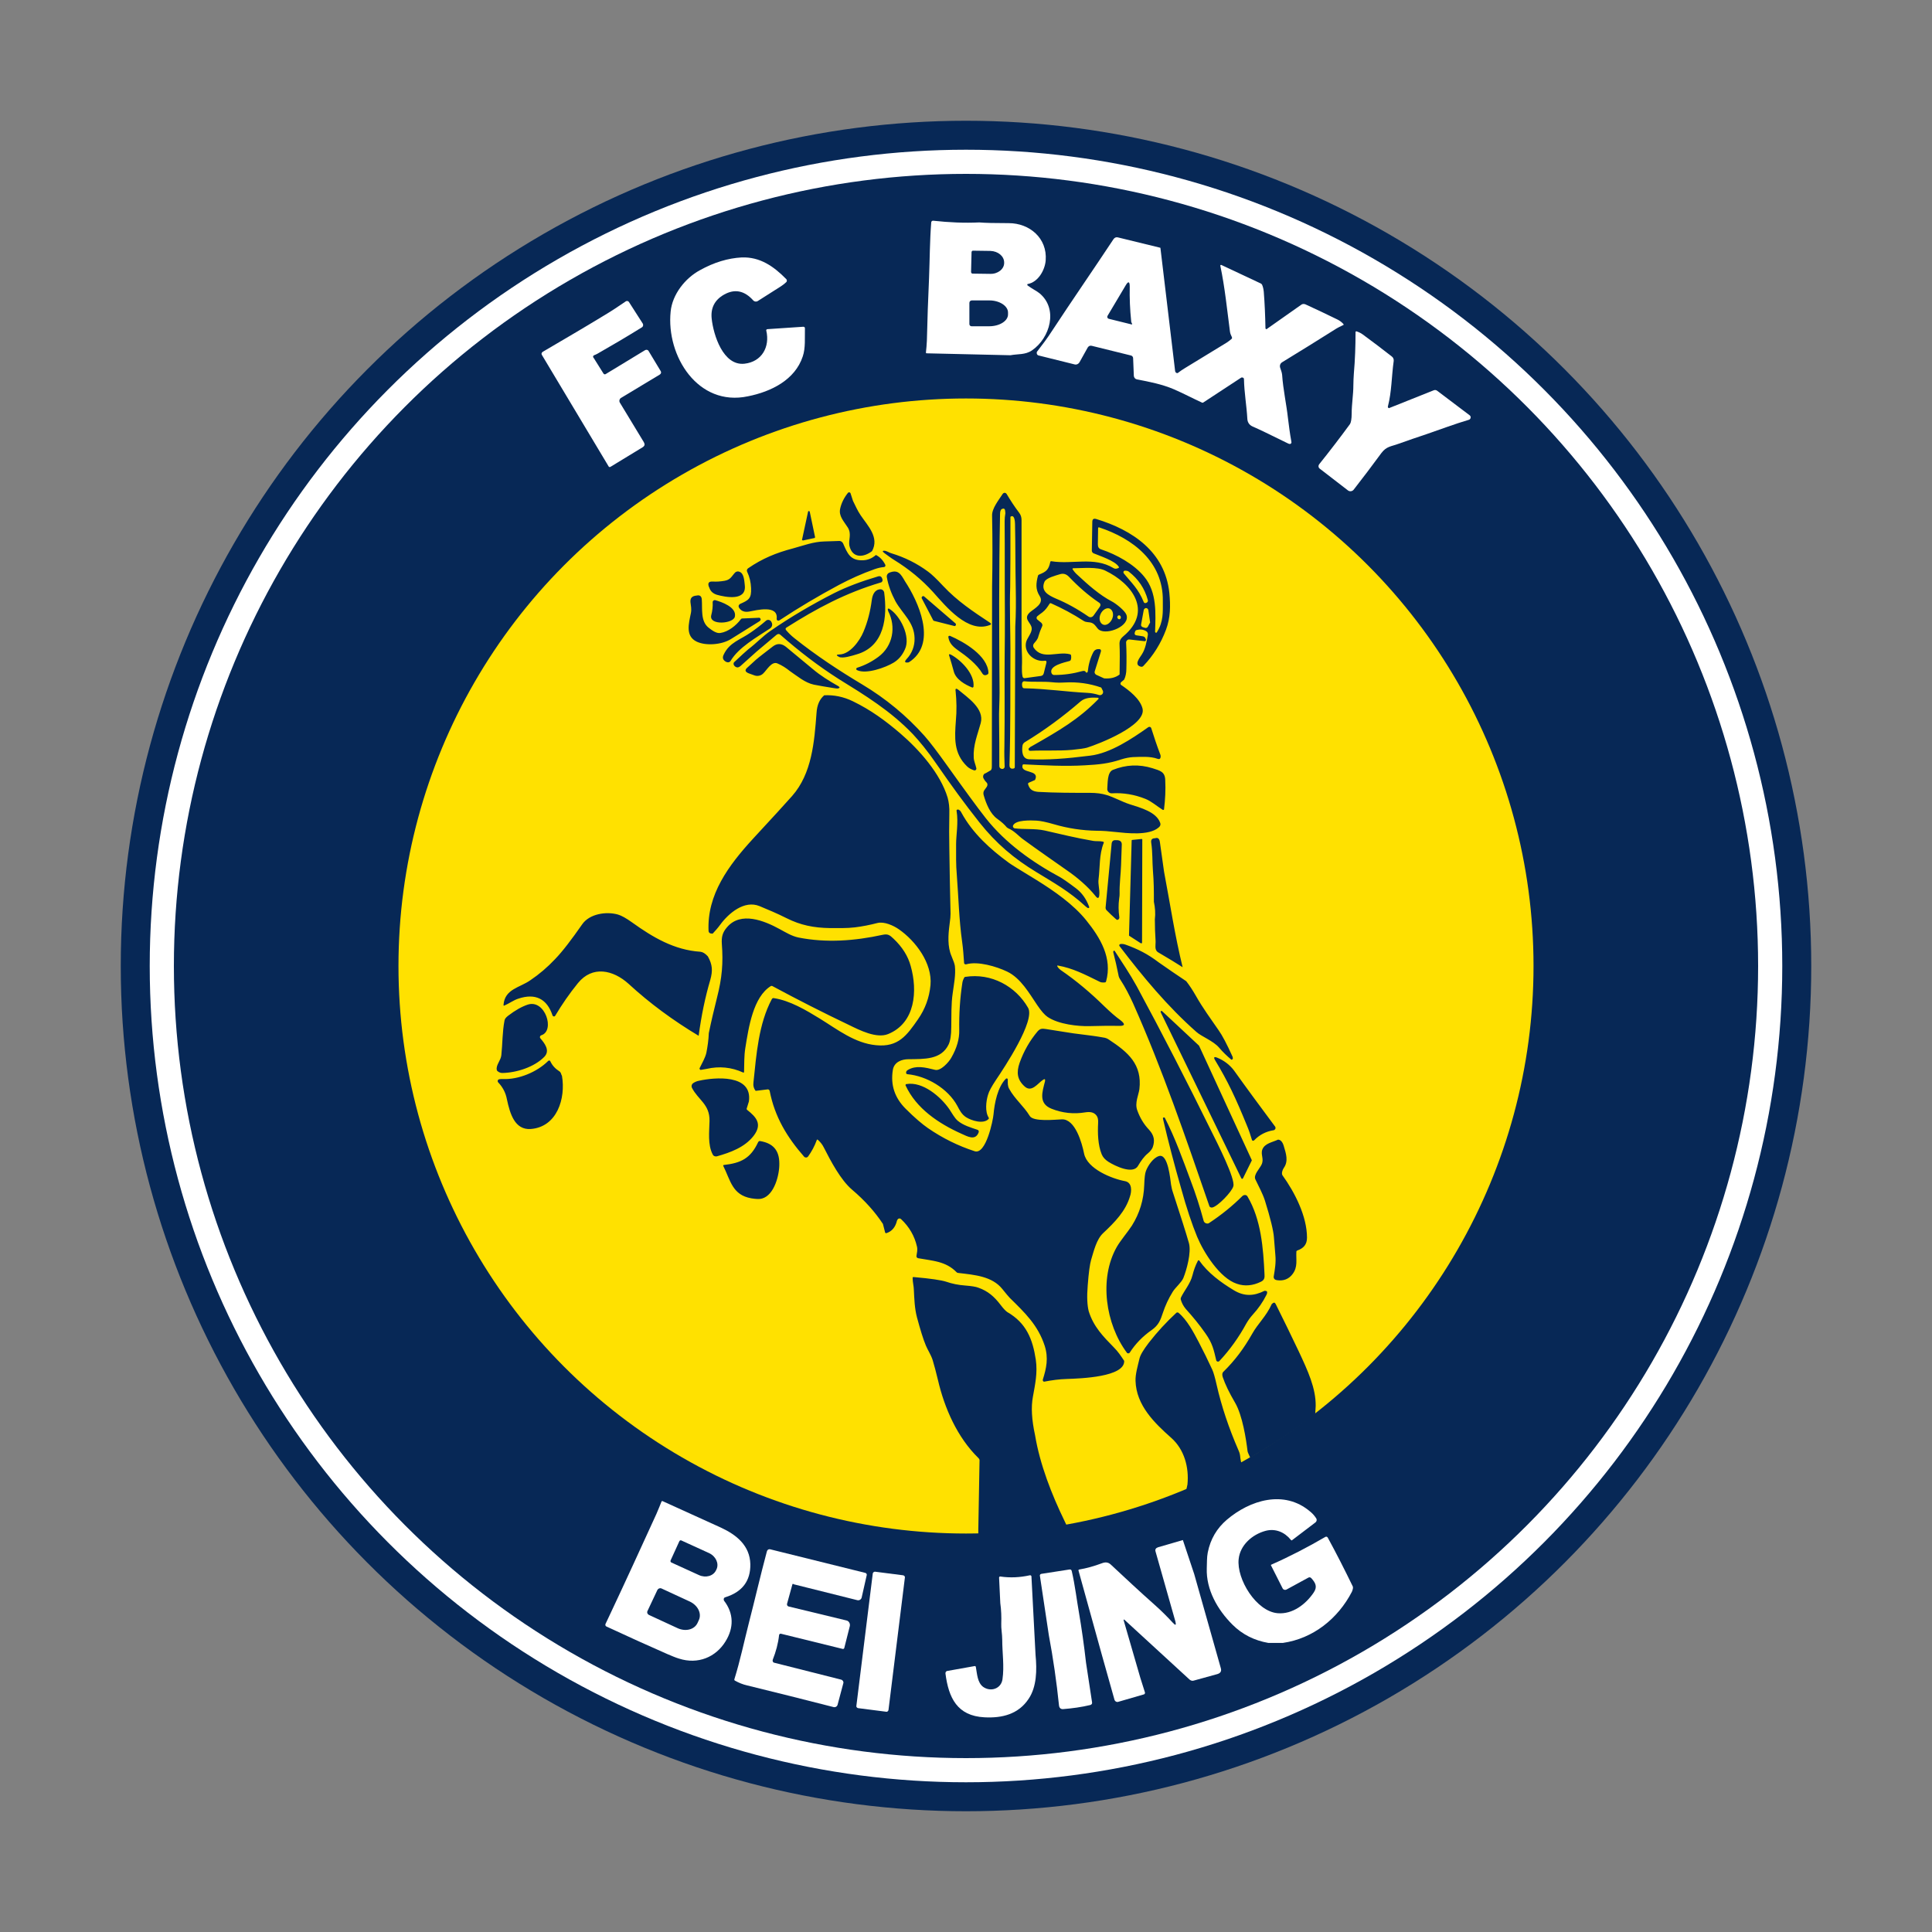 <?xml version="1.0" encoding="utf-8"?>
<!-- Created by @FCLOGO 2023-11-13 GMT+8 15:15:14 . https://fclogo.top/ -->
<!-- FOR PERSONAL USE ONLY NOT FOR COMMERCIAL USE -->
<svg version="1.1" xmlns="http://www.w3.org/2000/svg" xmlns:xlink="http://www.w3.org/1999/xlink" x="0px" y="0px"
	 viewBox="0 0 800 800" style="enable-background:new 0 0 800 800;" xml:space="preserve">
<rect x="0" y="0" width="800" height="800" fill="#808080" stroke="none"/>
<style type="text/css">
	.st0{fill-rule:evenodd;clip-rule:evenodd;fill:#072856;}
	.st1{fill-rule:evenodd;clip-rule:evenodd;fill:#FFFFFF;}
	.st2{fill-rule:evenodd;clip-rule:evenodd;fill:#FFE100;}
	.st3{fill:#FFFFFF;}
</style>
<g>
	<g>
		<circle class="st0" cx="400" cy="400" r="350"/>
		<circle class="st1" cx="400" cy="400" r="338"/>
		<circle class="st0" cx="400" cy="400" r="328"/>
		<circle class="st2" cx="400" cy="400" r="235"/>
	</g>
	<g>
		<path class="st3" d="M405.5,92.1c2.3,0.2,6.3,0.3,12.2,0.3c8.6,0,16,6.2,15.3,15.4c-0.3,4-3.1,9-7.4,9.8c-0.2,0-0.3,0.2-0.2,0.4
			c0,0.1,0.1,0.1,0.1,0.2c1.6,1.2,3.6,2.2,4.9,3.2c7.9,6.5,4.4,18.6-3.1,23.7c-2.8,1.9-5.8,1.4-8.9,2l-34.7-0.8
			c-0.2,0-0.3-0.2-0.3-0.3c0,0,0,0,0,0c0.2-1.6,0.3-3.2,0.4-4.9c0.2-8.7,0.5-17.3,0.9-26c0.3-7.8,0.3-15.4,0.9-23
			c0-0.4,0.4-0.8,0.9-0.7c0,0,0,0,0,0C392.9,92.1,399.3,92.4,405.5,92.1z M402.3,104.4l-0.2,8.2c0,0.4,0.3,0.7,0.6,0.7c0,0,0,0,0,0
			l7.3,0.1c3.2,0.1,5.8-2,5.8-4.5c0,0,0,0,0,0v-0.2c0-2.6-2.5-4.7-5.7-4.8l-7.3-0.1C402.6,103.8,402.3,104.1,402.3,104.4
			C402.3,104.4,402.3,104.4,402.3,104.4z M401.4,125.4l0,8.8c0,0.5,0.4,0.9,0.9,0.9l7.3,0c4.3,0,7.8-2.2,7.8-4.9c0,0,0,0,0,0v-0.8
			c0-2.7-3.5-5-7.7-5l-7.3,0C401.9,124.4,401.4,124.8,401.4,125.4C401.4,125.3,401.4,125.3,401.4,125.4z"/>
		<path class="st3" d="M480.5,102.6l6.1,51.1c0.1,0.5,0.5,0.8,0.9,0.8c0.2,0,0.3-0.1,0.4-0.2c0.9-0.7,1.8-1.3,2.8-1.9
			c5.7-3.5,11.5-7,17.2-10.5c0.8-0.5,1.4-1,2.1-1.6c0.2-0.2,0.2-0.4,0.1-0.7c-0.4-0.8-0.7-1.5-0.8-2.3c-1.2-9.1-2.1-18.3-4-27.3
			c0-0.1,0.1-0.3,0.2-0.3c0.1,0,0.1,0,0.2,0l16.4,7.7c0.2,0.1,0.4,0.3,0.5,0.5c0.4,0.9,0.6,1.9,0.7,2.9c0.4,5,0.6,10,0.7,15.1
			c0,0.2,0.2,0.4,0.4,0.4c0.1,0,0.2,0,0.2-0.1l14.2-10c0.5-0.4,1.1-0.4,1.7-0.2c4.6,2.1,9,4.2,13.3,6.3c1,0.5,1.8,1.1,2.5,1.9
			c0.1,0.1,0.1,0.3,0,0.4c0,0,0,0-0.1,0c-1.3,0.6-2.5,1.2-3.7,2c-7,4.4-14.2,8.9-21.6,13.4c-0.8,0.5-1.1,1.4-0.8,2.3
			c0.3,0.9,0.7,1.9,0.8,2.9c0.4,6,1.8,12.3,2.4,17.8c0.4,3.2,0.8,6.5,1.4,9.7c0.1,0.4,0.1,0.7-0.1,0.9c-0.2,0.3-0.6,0.3-1.1,0.1
			c-7.7-3.8-12.5-6.1-14.6-7c-1.5-0.6-2.3-1.7-2.4-3.2c-0.3-5.5-1.3-11-1.4-16.5c0-0.4-0.3-0.7-0.8-0.7c-0.1,0-0.3,0-0.4,0.1
			l-15.7,10.3c-0.2,0.1-0.4,0.1-0.5,0c-3.9-1.8-7.7-3.8-11.6-5.5c-4.9-2.1-10.1-3.1-15.3-4.1c-0.7-0.1-1.2-0.7-1.3-1.4l-0.3-7.4
			c0-0.5-0.4-1-0.9-1.1l-16.2-4c-0.8-0.2-1.3,0.1-1.7,0.7l-3.4,6.1c-0.4,0.7-1.2,1.1-2,0.9l-14.9-3.7c-0.6-0.1-0.9-0.7-0.8-1.3
			c0-0.1,0.1-0.3,0.2-0.4c2.1-2.7,4.2-5.5,6-8.3c8.4-12.8,17.2-25.5,25.6-38.2c0.4-0.6,1.1-0.9,1.8-0.7L480.5,102.6z M466.1,118.2
			l-7.5,12.6c-0.2,0.4-0.1,0.9,0.3,1.1c0.1,0,0.1,0.1,0.2,0.1l9.3,2.3c0.4,0.1,0.5,0,0.3-0.4l-0.2-0.4c-0.1-0.2-0.1-0.4-0.1-0.5
			c-0.5-4.8-0.7-9.5-0.6-14.3C467.8,116.5,467.2,116.3,466.1,118.2z"/>
		<path class="st3" d="M277.7,129c0.7-7.1,6-13.8,12.1-17.1c5.9-3.3,11.7-5,17.3-5.3c7.6-0.3,13.3,3.7,18.5,9c0.3,0.3,0.3,0.9,0,1.2
			c-0.6,0.6-1.4,1.2-2.3,1.8c-3.1,2-6.3,4-9.6,6.1c-0.5,0.3-1.3,0.2-1.7-0.2c-3.7-4.2-7.8-5-12.2-2.5c-3.9,2.2-5.6,5.6-5.1,10
			c0.7,6.6,4.7,19.6,13.6,18.6c7.1-0.8,10.6-6.9,9-13.7c-0.1-0.3,0.1-0.5,0.4-0.6l14.9-1c0.4,0,0.7,0.2,0.7,0.6c0,0,0,0,0,0.1
			c-0.1,3.9,0.3,8.1-0.9,11.6c-3.2,9.7-13.1,14.6-22.7,16.5C289,168.5,275.8,147.4,277.7,129z"/>
		<path class="st3" d="M249.9,154.7c0.2,0.3,0.6,0.4,0.9,0.2l16.3-9.9c0.5-0.3,1.2-0.2,1.5,0.4c0,0,0,0,0,0l5,8.3
			c0.3,0.5,0.1,1.1-0.4,1.4c0,0,0,0,0,0l-16.1,9.7c-0.6,0.4-0.8,1.2-0.5,1.8c0,0,0,0,0,0l10,16.5c0.5,0.9,0.4,1.5-0.5,2.1l-13.3,8.1
			c-0.3,0.2-0.7,0.1-0.8-0.2c0,0,0,0,0,0l-27.6-46.1c-0.3-0.5-0.2-0.9,0.3-1.3c8.3-4.9,16.8-9.8,25.3-15c3.2-1.9,6.2-3.9,9.1-5.9
			c0.4-0.3,1-0.2,1.3,0.2c0,0,0,0,0,0l5.7,8.9c0.4,0.6,0.2,1.4-0.4,1.7c0,0,0,0,0,0c-6.3,3.9-12.4,7.5-18.2,10.8
			c-0.5,0.3-1,0.5-1.5,0.7c-0.3,0.1-0.5,0.5-0.4,0.8c0,0,0,0.1,0.1,0.1L249.9,154.7z"/>
		<path class="st3" d="M575.4,168.9l18.3-7.3c0.5-0.2,1-0.1,1.4,0.2l13.5,10.2c0.4,0.3,0.5,0.9,0.2,1.4c-0.1,0.2-0.3,0.3-0.5,0.4
			c-5.8,1.7-12.4,4.2-17.4,5.9c-4,1.3-7.9,2.7-11.9,4.1c-3,1.1-4.9,1-7,3.8c-3.8,5.2-7.7,10.3-11.5,15.2c-0.6,0.7-1.6,0.8-2.3,0.3
			l-11.8-9.1c-0.5-0.4-0.6-1.1-0.2-1.7c0,0,0,0,0,0c4.4-5.5,8.7-11.1,12.8-16.7c0.4-0.6,0.7-2.1,0.7-4.4c0-3.9,0.7-7.8,0.7-11.7
			c0-1.6,0.1-3.2,0.2-4.8c0.5-5.7,0.7-11.5,0.7-17.2c0-0.2,0.1-0.3,0.3-0.3c0,0,0.1,0,0.1,0c0.9,0.3,1.8,0.7,2.6,1.3
			c4.2,3.1,8.2,6.1,12,9.1c0.6,0.4,0.9,1.2,0.8,1.9c-0.9,6.4-0.8,12.6-2.4,18.8c-0.1,0.3,0.1,0.6,0.4,0.7
			C575.2,169,575.3,169,575.4,168.9z"/>
	</g>
	<g>
		<path class="st3" d="M531.2,680.3l-6,0c-5.8-1-10.8-3.5-14.9-7.6c-6.2-6.2-10.9-14.5-10.6-23.3c0.1-2.2,0-4.5,0.4-6.5
			c1.1-5.6,3.8-10.1,7.9-13.6c9.5-8.1,23.7-12.6,34.5-3.4c1,0.8,1.8,1.7,2.5,2.8c0.4,0.6,0.2,1.3-0.3,1.7l-9.6,7.3
			c-0.2,0.2-0.4,0.2-0.6-0.1c-2.6-3.2-6.4-4.8-10.5-3.7c-5.5,1.5-10.5,5.9-11.1,11.7c-0.9,8.3,7.3,21.7,16.2,22.4
			c6.1,0.5,11.6-3.7,14.9-8.6c1.6-2.4,0.7-4-1-5.9c-0.4-0.4-0.8-0.5-1.3-0.2l-9,4.9c-0.6,0.3-1.3,0.1-1.6-0.5c0,0,0,0,0,0l-4.8-9.5
			c-0.1-0.1,0-0.2,0.1-0.3c0,0,0,0,0,0c7.7-3.4,15.2-7.3,22.4-11.5c0.3-0.2,0.8-0.1,1,0.3c0,0,0,0,0,0c3.6,6.6,7,13.3,10.3,20.1
			c0.3,0.5,0.1,1.3-0.3,2.3C554,670.3,543.7,678.5,531.2,680.3z"/>
		<path class="st3" d="M300.3,661.4c-0.5,0.1-0.7,0.6-0.6,1.1c0,0.1,0.1,0.2,0.1,0.3c4.1,5.3,4.1,11.3,0.6,16.9
			c-4,6.5-11.4,9.6-19.2,7.1c-1.4-0.4-3-1.1-4.9-1.9c-8.2-3.6-16.6-7.4-25.2-11.4c-0.4-0.2-0.5-0.6-0.4-1c0.5-1.1,1.1-2.3,1.7-3.6
			c6.6-14,13-28,19.4-42c0.9-2.1,1.6-3.8,2.1-5.1c0.1-0.2,0.2-0.3,0.5-0.2c8,3.6,16,7.3,24,10.9c6.5,3,12.1,7.4,12.3,15.2
			C310.8,654.6,307.4,659.2,300.3,661.4z M281.3,638.2l-3.6,7.9c-0.2,0.3,0,0.8,0.3,0.9c0,0,0,0,0,0l11.4,5.2c2.8,1.3,6,0.4,7.1-2
			c0,0,0,0,0,0l0.2-0.4c1.1-2.4-0.3-5.4-3.1-6.7c0,0,0,0,0,0l-11.4-5.2C281.9,637.7,281.5,637.8,281.3,638.2
			C281.3,638.2,281.3,638.2,281.3,638.2z M272.2,658.4l-4.1,8.7c-0.3,0.6,0,1.3,0.6,1.6l11.9,5.5c3.3,1.5,6.9,0.6,8.2-2.1l0.6-1.3
			c1.2-2.7-0.4-6-3.7-7.6c0,0,0,0,0,0l-11.9-5.5C273.2,657.5,272.5,657.8,272.2,658.4z"/>
		<path class="st3" d="M489.8,637.7l4.7,14.1l11,38.9c0.4,1.3-0.1,2.1-1.4,2.5l-9.8,2.7c-0.6,0.2-1.2,0-1.7-0.4l-26.9-24.7
			c-0.4-0.3-0.5-0.3-0.4,0.2l6.9,23.8l1.9,6c0.1,0.3-0.1,0.7-0.4,0.8c0,0,0,0,0,0l-10.7,3.1c-0.6,0.2-1.3-0.2-1.5-0.8c0,0,0,0,0,0
			l-5.2-18.5l-9.7-35c-0.1-0.3,0-0.4,0.3-0.5c3-0.5,6.2-1.4,9.4-2.6c1.3-0.5,2.5-0.5,3.6,0.5c6.1,5.7,12.1,11.3,18.3,16.8
			c2.6,2.3,5.1,4.8,7.5,7.4c1.1,1.2,1.4,1,1-0.6l-8.2-28.9c-0.3-0.9,0.1-1.5,1-1.8L489.8,637.7z"/>
		<path class="st3" d="M328.1,656.1l-2.2,8c-0.1,0.5,0.1,0.9,0.6,1.1c0,0,0,0,0,0l24,5.8c1,0.2,1.6,1.3,1.4,2.3c0,0,0,0,0,0
			l-2.3,9.1c-0.1,0.3-0.3,0.4-0.6,0.4l-25.6-6.3c-0.3-0.1-0.7,0.1-0.8,0.5c0,0,0,0,0,0.1c-0.4,3.5-1.3,6.8-2.6,10.1
			c-0.2,0.5,0,1.1,0.5,1.3c0,0,0.1,0,0.1,0l27.7,7c0.7,0.2,1.1,0.9,0.9,1.5c0,0,0,0,0,0l-2.4,9c-0.2,0.6-0.8,1-1.5,0.9c0,0,0,0,0,0
			c-12.1-3.1-24-6.1-35.9-9c-1.8-0.4-3.5-1.1-5.1-2c-0.2-0.1-0.3-0.4-0.2-0.6c2.4-7.7,4-15.5,6-23.3c2.4-9.3,4.8-19.7,7.4-29.4
			c0.2-0.9,0.8-1.3,1.7-1l39.1,9.7c0.4,0.1,0.7,0.5,0.6,0.9l-2.1,9.3c-0.2,0.8-1,1.3-1.8,1.1c0,0,0,0,0,0l-26.4-6.6
			C328.4,655.7,328.2,655.8,328.1,656.1z"/>
		<path class="st3" d="M449.7,688.5l2.5,16.4c0.1,0.6-0.2,0.9-0.7,1.1c-3.7,0.9-7.5,1.4-11.2,1.7c-1.1,0.1-1.7-0.5-1.8-1.6
			c-1-9.7-2.4-19.4-4.2-29l-3.7-24.6c-0.1-0.4,0.2-0.7,0.6-0.8l11.6-1.8c0.5-0.1,0.9,0.1,1,0.7c1.3,5.5,2.2,12.9,2.9,16.7
			C447.9,674.3,448.9,681.4,449.7,688.5z"/>
		<path class="st3" d="M362.3,650.8l11.7,1.5c0.4,0.1,0.8,0.5,0.7,0.9l-6.8,54.9c-0.1,0.4-0.5,0.8-0.9,0.7l-11.7-1.5
			c-0.4-0.1-0.8-0.5-0.7-0.9l6.8-54.9C361.5,651.1,361.9,650.8,362.3,650.8z"/>
		<path class="st3" d="M428.8,685.3c0.6,6.2,0.5,13.2-2.9,18.2c-4.2,6.3-10.9,8-18.3,7.6c-11.2-0.6-14.8-8-16.1-18.1
			c-0.1-0.5,0.3-1.1,0.8-1.1l11.2-2c0.3-0.1,0.6,0.1,0.6,0.5c0,0,0,0,0,0c0.5,2.7,0.6,6.3,3,8.1c3.1,2.2,7.4,0.8,8-3.1
			c0.8-5.5-0.1-11-0.1-16.5c0-2.2-0.5-4.7-0.4-6.5c0.1-2.9,0-5.7-0.4-8.6l-0.5-10.5c0-0.3,0.2-0.5,0.4-0.5c0,0,0.1,0,0.1,0
			c4.1,0.6,8.1,0.4,12.2-0.5c0.3-0.1,0.6,0.1,0.7,0.4c0,0,0,0.1,0,0.1L428.8,685.3z"/>
	</g>
	<path class="st0" d="M351.1,218.5c-1.7-2.7-3.9-4.8-3.2-7.9c0.5-2.3,1.6-4.5,3.2-6.5c0.2-0.3,0.7-0.3,0.9-0.1
		c0.1,0.1,0.2,0.2,0.2,0.3l1,3.1c1,2,1.9,4.1,3.2,6c2.9,4.3,7.8,9.1,4.7,14.8c-3.5,2.7-8.2,3.1-9.4-2.3
		C351.3,223.4,352.7,221.2,351.1,218.5z M332.5,223.8l4.7-1c0.2,0,0.3-0.2,0.3-0.4l-2.2-10.5c0-0.1-0.1-0.2-0.3-0.3
		c-0.2,0-0.4,0.1-0.4,0.3l-2.5,11.6c0,0,0,0.1,0,0.1C332.2,223.7,332.4,223.8,332.5,223.8z M410,319.1c0.3-0.1,0.4-0.3,0.5-0.5
		c0.2-0.4,0.2-0.9,0.2-1.5l0.1-74.2c0.2-9.8,0.2-19.6,0-29.4c-0.1-3,2.8-6.5,4.4-9c0.3-0.4,0.8-0.6,1.3-0.3c0.1,0.1,0.2,0.2,0.3,0.3
		c1.6,2.7,3.3,5.3,5.2,7.8c0.7,0.9,1,1.9,1,3.1c0,12.6,0,25.2,0,37.7c0,6.4-0.1,12.9,0.2,19.3c0.1,2.6-0.3,5.1,0.2,7.7
		c0.1,0.5,0.5,0.8,1,0.7l6.6-0.9c0.6-0.1,1-0.4,1.2-1.1l1.1-4.4c0.1-0.6-0.1-0.9-0.7-0.8c-4.1,0.6-8.5-3-7.8-7.3
		c0.3-2.1,2.6-4.1,2.4-6.2c-0.2-2.4-3.8-3.8-0.7-6.6c1.9-1.6,6-3.6,4-6.7c-1.8-2.8-1.5-5.3-0.7-8.4c0.1-0.3,0.2-0.4,0.5-0.5
		c3-1.2,3.9-2,4.6-5.2c0-0.2,0.3-0.4,0.5-0.3c8.7,1.4,17.6-2,25.6,2.8c0.6,0.4,1.3,0.4,2.1,0c0.3-0.1,0.3-0.3,0.1-0.6
		c-1.6-2.4-7.5-4.3-10.4-5.5c-0.4-0.2-0.7-0.6-0.7-1.1l0.2-11.9c0-1.1,0.5-1.5,1.6-1.2c15.1,4.6,28.5,13.6,30.3,30.6
		c0.5,5.3,0.5,10.2-1.4,15.3c-2.1,5.6-5.2,10.6-9.3,14.9c-0.3,0.4-0.9,0.5-1.3,0.3c-2.7-0.8-0.2-3.7,0.6-5c1.5-2.3,2-5.3,2.5-8.1
		c0.1-0.7-0.2-1.3-0.8-1.6c-1.2-0.7-2.5-0.8-3.9-0.4c-0.2,0.1-0.4,0.2-0.5,0.4c-0.5,1.1-0.3,1.7,0.6,1.8c1,0.1,1.9,0.3,2.6,0.4
		c0.6,0.1,1,0.6,1.1,1.1l0.1,0.2c0.1,0.3-0.1,0.6-0.4,0.7c-0.1,0-0.1,0-0.2,0l-6.2-0.7c-0.7-0.1-1.3,0.4-1.4,1.1c0,0.1,0,0.1,0,0.2
		c0.2,3.7,0.2,7.4,0.1,11c0,1.5-0.3,3-0.9,4.3l-1.3,1.1c-0.3,0.3-0.3,0.7-0.1,1c0,0,0.1,0.1,0.1,0.1c3.4,2.3,7.9,5.8,8.9,9.8
		c1.7,7-18.2,14.7-23,16.2c-1.1,0.3-3.1,0.6-6.2,0.9c-5.6,0.5-11.6,0.1-17.3,0.4c-0.4,0-0.7-0.3-0.7-0.6c0-0.2,0-0.4,0.2-0.5
		c0.3-0.3,0.6-0.6,1.1-0.8c11.8-6.7,19.4-11.2,27.4-19.3c0.5-0.5,0.4-0.8-0.3-0.8c-2.2-0.1-4.9-0.1-6.8,1.5
		c-7.3,6.3-15,12-23.1,16.9c-0.5,0.3-0.9,0.8-1,1.4c-0.3,2.1-0.3,5.5,2.7,5.7c7.8,0.3,14.9-0.2,25.3-1.5c8.4-1,17.3-7,24.1-11.8
		c0.4-0.2,0.8-0.2,1.1,0.2c0,0.1,0.1,0.1,0.1,0.2c1.1,3.5,2.3,7.1,3.7,10.8c0.2,0.4,0.2,0.8,0.2,1.1c-0.1,0.8-0.5,1.1-1.3,0.8
		c-3-1.1-7-0.8-10.2-0.7c-1.5,0.1-3.1,0.4-5,1c-5,1.7-9.3,2.1-14.9,2.4c-8.3,0.5-17,0-25.3-0.4c-0.2,0-0.5,0.1-0.5,0.4
		c-0.9,3.5,7,1.7,5.3,5.8c-0.1,0.2-0.2,0.4-0.4,0.4l-2.3,1c-0.2,0.1-0.4,0.4-0.3,0.6c0.6,2.2,1.9,3,4.2,3.2
		c7.2,0.4,14.2,0.4,21.4,0.4c2.7,0,5,0.3,6.9,0.9c3.3,1,6.4,2.8,9.5,3.8c4.7,1.5,11.1,3.2,12.7,7.7c0.3,0.8,0,1.5-0.7,2
		c-4,3.4-13.1,2.3-17.9,1.8c-2.6-0.3-5.1-0.5-7.6-0.5c-6.1-0.1-12-1-17.8-2.7c-3.1-0.9-5.5-1.4-7.2-1.5c-2.2-0.1-8.6-0.4-9.7,2
		c-0.2,0.4,0,0.9,0.4,1.1c0.1,0,0.2,0.1,0.2,0.1c4.2,0.5,8.4,0,12.5,0.9c6.7,1.5,12.5,3,20.1,4.3c1,0.2,2.7,0,4,0.3
		c0.3,0.1,0.5,0.3,0.3,0.6c-1.9,4.8-1.5,10.1-2.1,14.9c-0.3,2.2,0.5,4.3,0.3,6.5c-0.1,1.6-0.7,1.7-1.6,0.5
		c-3.1-3.9-7.7-7.8-11.8-10.6c-6.1-4.3-12.2-8.5-18.2-12.9c-1.6-1.1-3.6-3.5-6.1-4.5c-0.2-0.1-0.4-0.3-0.6-0.4
		c-0.9-1.1-2.2-2.3-3.9-3.5c-3-2.1-4.7-6.4-5.7-9.9c-0.2-0.7-0.1-1.5,0.3-2l1-1.4c0.4-0.6,0.4-1.4-0.2-1.9c-0.5-0.5-0.9-1.1-1.2-1.7
		c-0.3-0.8,0-1.7,0.8-2c0,0,0,0,0.1,0L410,319.1z M476.2,257.5l-0.7-4.9c-0.1-0.5-0.6-0.9-1.1-0.8c-0.4,0.1-0.7,0.4-0.8,0.8l-1.1,6
		c-0.1,0.5,0.2,0.9,0.7,1.1l1,0.3c0.4,0.1,0.9-0.1,1.1-0.5l0.8-1.5C476.2,257.9,476.3,257.7,476.2,257.5z M473.6,249.3
		c0.1,0.4,0.6,0.5,0.9,0.4c0,0,0,0,0,0l0.2-0.1c0.5-0.2,0.7-0.6,0.6-1.1c-1.3-4.8-3.9-8.7-7.9-11.8c-0.4-0.3-0.9-0.4-1.3-0.4l-0.3,0
		c-0.4,0-0.7,0.4-0.6,0.8c0,0.1,0.1,0.3,0.2,0.4C468.4,241.2,471.4,243.8,473.6,249.3z M473.8,238.8c5.4,6.5,4.7,15.5,4.5,22.8
		c0,0.2,0.2,0.4,0.4,0.4c0,0,0.1,0,0.1,0c0.1,0,0.2-0.1,0.3-0.3c2.7-4.4,2.4-8,2.4-12.9c0.2-16.2-12.4-25.8-26.3-30.4
		c-0.3-0.1-0.5,0-0.5,0.3c0,2.2-0.1,4.4-0.1,6.7c0,1.1,0.4,1.8,1.4,2.1C462.3,229.6,469.6,233.6,473.8,238.8z M437.1,247.8
		c4.6,1.9,9.1,4.4,13.6,7.5c0.7,0.5,1.6,0.3,2.1-0.4l2.5-3.5c0.6-0.8,0.5-1.5-0.4-2c-4.3-2.9-8.4-6.5-12.3-10.6
		c-1.1-1.1-2.3-1.5-3.8-1c-1.6,0.5-5.6,1.5-6.3,3.1C430.8,244.8,434.2,246.5,437.1,247.8z M455.7,254.3c-0.8,1.8-0.3,3.7,1,4.3
		c1.3,0.6,3-0.5,3.8-2.3c0.8-1.8,0.3-3.7-1-4.3c0,0,0,0,0,0C458.2,251.5,456.5,252.5,455.7,254.3z M443,270.9
		c0.3,0.1,0.5,0.2,0.5,0.5c0.1,0.6,0.1,1.2-0.1,1.8c-0.1,0.3-0.3,0.4-0.5,0.5c-2.1,0.6-8.6,1.9-7.5,5c0.2,0.5,0.6,0.8,1.1,0.8
		c4.2,0,8-0.6,11.6-1.6c0.8-0.2,1.3-0.1,1.5,0.4c0.1,0.2,0.3,0.3,0.5,0.2c0.1-0.1,0.2-0.2,0.3-0.3c0.3-2.9,1-5.6,2.3-8.1
		c0.4-0.8,1-1.2,1.8-1.3l0.3,0c0.9-0.1,1.3,0.3,1,1.2l-2.5,8c-0.2,0.5,0.1,1.1,0.6,1.4l3.3,1.5c2.6,0.2,4.7-0.3,6.4-1.6
		c0.1-6.1,0.1-9.9,0-11.6c-0.1-1.9-0.1-2.8,1.5-4.2c12.5-10.4,3.6-21.9-7.4-27.2c-3.4-1.7-9.4-1-13.3-1c-0.2,0-0.3,0.1-0.3,0.3
		c0,0.1,0,0.1,0.1,0.2c0.5,0.8,1.2,1.6,2,2.3c4.3,4,9.1,8.3,14.3,11c1.7,0.9,5.3,3.8,5.9,5.4c1.8,4.6-7.8,8.6-11.3,6.3
		c-1-0.7-1.6-2.4-3.1-2.9c-1.1-0.4-2.2-0.1-3.3-0.8c-4.3-2.8-8.8-5.2-13.5-7.3c-0.2-0.1-0.5,0-0.6,0.2c-0.9,1.4-1.6,2.5-3,3.6
		c-0.7,0.5-1.4,1-2.1,1.6c-0.3,0.3-0.4,0.8-0.1,1.2c0,0,0.1,0.1,0.1,0.1l1.7,1.4c0.4,0.4,0.6,1,0.3,1.5c-0.6,1.3-1.1,2.6-1.5,4
		c-0.3,1.4-1.1,2.1-1.9,3.1c-0.4,0.5-0.4,1.3,0,1.8C431.7,273.4,437.8,269.6,443,270.9z M462.7,255.8L462.7,255.8
		c0.1,0.4,0.5,0.7,0.9,0.6l0,0c0.4-0.1,0.6-0.5,0.5-1c-0.1-0.4-0.5-0.7-0.9-0.6C462.8,255,462.5,255.4,462.7,255.8z M423.2,283.5
		c0,0.5,0.1,0.9,0.3,1.2c0.1,0.2,0.3,0.3,0.6,0.3c9.6,0.2,17.8,1.5,26.2,1.9c1.8,0.1,3.2,0.4,4.8,0.9c0.6,0.2,1.3-0.1,1.6-0.8
		c0.1-0.3,0.1-0.6,0-0.9l-0.7-1.4c-4.8-1.7-9.9-2.4-15.1-2.1c-1.8,0.1-3.5,0.1-5.2-0.1c-3.9-0.4-7.7,0-11.6-0.4
		c-0.3,0-0.5,0.1-0.6,0.3C423.2,282.7,423.2,283.1,423.2,283.5z M418.4,268.7c-0.1,16,0.1,32.1-0.4,48.1c0,0.5,0.1,0.9,0.3,1.1
		c0.3,0.4,0.8,0.5,1.5,0.3c0.3-0.1,0.4-0.3,0.4-0.6l0.2-58.1c0.3-5.3,0.3-10.6,0.2-15.9c-0.2-9.8-0.1-17.8-0.3-26.6
		c0-0.8-0.1-1.4-0.2-1.9c-0.3-1.3-0.9-1.7-1.7-1.1c0,13.4,0,23-0.1,29C418,251.7,418.4,261.5,418.4,268.7z M413.9,286.9
		c0,3.6-0.3,7.9-0.2,11.4c0.1,6.2,0.1,12.5,0.1,18.9c0,0.7,0.4,1.1,1.1,1.2c0.5,0.1,1-0.3,1.1-0.8c0-0.1,0-0.1,0-0.2
		c-0.1-2.8-0.2-5.6-0.1-8.3c0.2-13.9,0-27.9,0.1-36.3c0.1-7,0.1-13.1,0.1-18.2c-0.1-14,0-25.8-0.1-38.7c0-1.1,0.1-2.3,0.3-3.4
		l-0.1-1c-0.1-0.9-0.6-1.1-1.4-0.7c-0.4,0.2-0.7,0.9-0.7,2C413.6,237.4,413.7,262.2,413.9,286.9z M311,243.5c0.2,4.4-1,5-4.6,6.6
		c0,0-0.1,0-0.1,0.1c-0.5,0.3-0.6,0.9-0.3,1.4c0.9,1.5,2.4,2,4.4,1.6c2.7-0.5,11.9-2.9,11.2,3c0,0.2,0,0.3,0.1,0.5
		c0.2,0.3,0.6,0.4,1,0.2c8-5.3,16.3-10.2,24.7-14.7c4.7-2.5,9.6-4.7,14.7-6.5c1.4-0.5,2.7-0.8,4-0.9c0.1,0,0.1,0,0.2-0.1
		c0.3-0.1,0.4-0.5,0.3-0.8c-1-2-2.3-3.3-3.9-4.1c-1.6,1.4-3.3,2.1-5.3,2.2c-5.4,0.2-6.5-2.9-8.3-7c-0.3-0.6-0.9-1-1.5-1
		c-2,0.1-4.1,0.1-6.2,0.2c-4.6,0.1-8.7,1.7-13.1,2.9c-6.9,1.8-12.7,4.2-18.5,8.2c-0.5,0.3-0.7,1-0.4,1.5
		C310.4,238.9,310.9,241.1,311,243.5z M366.3,229.1c1.3,0.9,2.5,1.9,4,2.8c6,3.7,11.4,8.1,16.1,13.3c5.3,5.9,14.4,17.2,23.5,13.6
		c0.6-0.2,0.6-0.5,0.1-0.9c-7.1-4.7-13.6-9-19.5-15.3c-2.7-2.9-4.8-4.9-6.2-5.9c-4.6-3.4-9.6-5.9-15.2-7.6c-0.4-0.1-0.8-0.3-1.2-0.5
		c-0.6-0.3-1-0.4-1.3-0.5C365.3,227.9,365.2,228.3,366.3,229.1z M293.7,243.3c0.5,1.6,1.6,2.5,3.2,3c3.6,1,12.3,2.7,11.5-4
		c-0.2-1.7-0.3-4.8-2.1-5.5c-0.9-0.4-1.7-0.1-2.3,0.7c-1.3,1.6-1.8,2.6-4,3c-1.8,0.3-3.4,0.4-4.8,0.3c-1.7-0.1-2.2,0.6-1.7,2.1
		L293.7,243.3z M368.1,237.2c-0.6,0.3-1,1-0.9,1.7c0.6,3.5,1.9,6.9,3.6,10.1c3,5.3,7.8,8.7,7.9,15.3c0.1,3.2-1.1,6.3-3.3,8.6
		c-1,1.1-0.8,1.6,0.7,1.4c0.2,0,0.6-0.3,1.3-0.8c10.4-7.9,2.8-24.5-2.6-32.7C373,237.7,371.9,235.6,368.1,237.2z M378,304
		c2.8,3,6.1,7,9.6,12.1c7.1,10.2,11.3,16,18,24.5c6.9,8.7,14.4,15,23.5,20.5c7.2,4.4,13.8,8.1,20.4,14.2c0.4,0.3,0.7,0.6,1,0.7
		c0.1,0,0.2,0,0.3,0c0.2-0.1,0.3-0.3,0.2-0.5c-1.2-3.3-3-5.8-5.5-7.7c-3.3-2.5-5.4-3.9-6.4-4.5c-11.5-6.2-22.7-14.1-30.9-24.5
		c-3.7-4.7-9-12-16-21.8c-4-5.6-7.1-9.7-9.4-12.3c-7.5-8.4-16.1-15.5-25.8-21.3c-9.7-5.8-19.1-12-28-19.1c-1.4-1.1-2.6-2.3-3.6-3.5
		c0,0,0,0,0-0.1c-0.2-0.3-0.1-0.6,0.2-0.8c12.6-8,24.6-14.4,39.1-18.7c0,0,0,0,0.1,0c0.5-0.2,0.8-0.8,0.6-1.3l-0.1-0.3
		c-0.3-0.9-0.9-1.2-1.8-0.9c-6.8,2-12.9,4.3-18.1,6.9c-9.2,4.7-18.1,9.9-26.6,15.8c-2.9,2-5.7,5-9,7.5c-1,0.8-2.9,2.6-5.7,5.2
		c0,0-0.1,0.1-0.1,0.1c-0.4,0.4-0.3,1.1,0.1,1.5l0.2,0.2c0.7,0.6,1.4,0.6,2.2,0l6.8-6.1l8.2-6.9c0.6-0.5,1.2-0.5,1.7,0
		c7.7,6.8,15.7,12.9,24,18.2C358.2,287.9,368.7,294.3,378,304z M364.6,244c-2.4,0.1-3.3,2.2-3.6,4.4c-0.6,4.6-1.7,9.1-3.5,13.3
		c-1.5,3.6-5.5,9.2-9.9,9.3c-1.4,0-1.4,0.4-0.2,1c1.5,0.8,5.5-0.5,7.2-1c11.7-3.3,12.9-15.5,11.5-25.8
		C365.9,244.5,365.3,244,364.6,244z M288.5,265.7c3.8,1.8,10.4,1.3,14.2-1.1c3.9-2.4,7.8-4.9,11.7-7.3c0.5-0.3,0.7-0.7,0.5-1.1
		c-0.1-0.2-0.3-0.4-0.5-0.4l-7,0.3c-0.3,0-0.5,0.1-0.7,0.4c-1.9,2.5-5.1,5.1-8.4,5.6c-1.7,0.3-3.6-1.2-4.9-2.2
		c-3.4-2.7-2.5-7.8-2.8-11.7c-0.1-1.3-0.8-1.9-2.1-1.6l-0.7,0.1c-1.4,0.3-2,1.1-1.9,2.6c0.2,1.6,0.5,2.9,0.2,4.5
		C285.2,258.2,283.7,263.4,288.5,265.7z M382.7,247c-0.2-0.2-0.5-0.2-0.7-0.1c-0.3,0.2-0.5,0.6-0.3,0.9l4.7,9
		c0.1,0.2,0.2,0.3,0.4,0.3l8.3,2.1c0.2,0.1,0.5,0,0.6-0.2c0.2-0.3,0.2-0.7-0.1-0.9L382.7,247z M296.1,248.5c-0.1,0-0.2,0-0.2,0
		c-0.4,0-0.8,0.4-0.8,0.8c0.1,1.8-0.1,3.6-0.6,5.5c-1,4.3,9.3,3.5,9.8,0.5C305.1,251.4,298.7,249.2,296.1,248.5z M363.7,272
		c-2.7,2-5.6,3.5-8.8,4.5c-0.1,0-0.3,0.2-0.3,0.3c-0.1,0.3,0,0.6,0.3,0.7c3.8,1.8,11.8-1.1,15.1-3.1c2-1.2,3.6-3,4.7-5.5
		c2.5-5.2-1.9-14.1-6.6-16.9c0,0-0.1,0-0.2,0c-0.2,0-0.3,0.1-0.3,0.3c0,0.2,0.1,0.5,0.2,0.8C371.1,259.5,369.8,267.5,363.7,272z
		 M318.9,260.2c0.8-0.6,1.1-1.6,0.6-2.5l-0.1-0.2c0-0.1-0.1-0.2-0.2-0.3c-0.5-0.6-1.4-0.7-2-0.2c-2.2,1.9-4.3,3.5-6.2,4.8
		c-4.3,3.1-9,4.1-11.4,9.4c-0.5,1.1-0.3,2,0.8,2.7l0.3,0.2c0,0,0,0,0.1,0c0.6,0.3,1.3,0.2,1.7-0.4C305.9,268,313.2,264,318.9,260.2z
		 M409,279.2c0.2-0.1,0.3-0.4,0.3-0.6c-0.3-7.1-10.1-12.8-15.9-15.3c-0.1,0-0.2-0.1-0.3,0c-0.3,0-0.5,0.3-0.4,0.6
		c0.4,2.4,1.8,3.8,3.9,5.3c3.6,2.5,7.9,5.8,10.2,9.7C407.3,279.7,408.1,279.8,409,279.2z M336.5,277c-3.7-3.1-7.4-6.1-11.1-9.2
		c-1.8-1.4-3.6-1.5-5.4-0.1c-3.1,2.4-5.5,4.2-7,5.5l-3.5,3.2c-1.2,1-1,1.8,0.5,2.4l2.5,0.9c1.2,0.4,2.6,0.1,3.5-0.8
		c1.5-1.4,3.5-5.2,5.9-4.2c1.9,0.8,3.6,1.9,5.2,3.2c3.1,2.1,6.2,4.8,9.9,5.6c2,0.4,4.9,0.9,8.7,1.5c0.6,0.1,1,0.1,1.2,0.1
		c0.9-0.2,1-0.5,0.2-1C343.4,282,339.8,279.8,336.5,277z M402.6,284.7C402.6,284.8,402.6,284.8,402.6,284.7c0.3,0,0.4-0.1,0.5-0.3
		c0.6-5.3-5.2-11.1-9.3-13.3c-0.8-0.4-1-0.2-0.7,0.6c0.6,1.9,1.2,4,1.8,6.2C395.7,281.3,399.6,283.5,402.6,284.7z M396.8,285.6
		c-0.9-0.7-1.3-0.5-1.1,0.6c0.4,3.9,0.5,8.1,0.1,12.3c-0.5,6.9-1,13.4,4.6,18.8c0.8,0.8,1.8,1.3,3,1.7c0.1,0,0.2,0,0.3,0
		c0.4-0.1,0.6-0.4,0.6-0.8c-0.3-1.5-1-2.9-1.1-4.4c-0.3-5.3,1.6-9.6,2.9-14.4C407.7,293.4,400.6,288.8,396.8,285.6z M461.2,557.9
		c1.8,1.8,2.9,3.5,4.3,5.6c0.3,6.7-18,7.3-23.7,7.5c-3.3,0.1-6.2,0.5-9.3,1.1c-0.3,0.1-0.6-0.1-0.7-0.5c0-0.1,0-0.2,0-0.3
		c1.5-4.8,2.4-8.9,0.8-14c-2.8-8.6-8.2-13.7-14.5-19.9c-0.4-0.4-1.5-1.7-3.1-3.7c-4.2-5.2-11.3-5.8-18.2-6.6c-0.3,0-0.5-0.1-0.7-0.3
		c-4.5-4.6-9.9-4.7-15.9-5.8c-0.5-0.1-0.8-0.5-0.7-1c0.2-1.3,0.5-2.5,0.2-3.8c-1-4.4-3.2-8.2-6.6-11.4c-0.4-0.4-1-0.3-1.3,0
		c-0.1,0.1-0.1,0.2-0.2,0.3l-0.2,0.4c-0.6,2.6-2.1,4.4-4.3,5.1c-0.3,0.1-0.5,0-0.6-0.3l-0.9-3.5c-3.3-5-7.5-9.7-12.8-14.2
		c-4.7-4-8.8-11.8-11.7-17.5c-0.6-1.2-1.4-2.2-2.4-3.1c-0.2-0.2-0.4-0.2-0.5,0.1c-0.9,2.5-2.1,4.7-3.6,6.8c-0.4,0.5-1,0.5-1.5,0.2
		c-0.1,0-0.1-0.1-0.1-0.1c-7.1-8.1-12.2-16.5-14.3-27.3c-0.1-0.4-0.5-0.7-0.9-0.6l-4.9,0.6c-0.8-1-1.1-2.2-0.9-3.6
		c1.2-11.4,2.1-24.1,7.6-34.4c0.2-0.3,0.5-0.5,0.8-0.4c6.7,1,13.4,5,19.1,8.5c7.3,4.5,14.5,10.2,23.3,11c9.2,0.9,12.7-4.1,17.3-10.7
		c3-4.3,4.7-9,5.2-14.2c0.8-9.1-6.2-18.3-13.1-23.1c-2.3-1.6-6.1-3.3-8.9-2.6c-3.1,0.8-6.1,1.4-9.3,1.8c-3.3,0.4-6.9,0.3-10.3,0.3
		c-6.8-0.1-12.2-1.2-18-4.1c-4.4-2.2-7.4-3.4-11.2-5c-6.3-2.6-12.8,3-16.2,7.6c-1,1.4-2.1,2.6-3.2,3.8c-1.1,0-1.6-0.3-1.7-1.1
		c-0.7-15,8.2-27.1,18.5-38.3c8.1-8.7,13.4-14.6,16.1-17.6c8.2-9.3,9.2-22.4,10.1-34.3c0.2-3.4,1.3-5.8,3.2-7.4
		c4-0.2,8,0.6,11.9,2.5c7.4,3.6,13.4,8,19.6,13.3c7.8,6.7,16.6,16.6,19.6,26.6c0.5,1.8,0.8,4,0.7,6.7c-0.1,4.9-0.1,9.7,0,14.6
		c0.1,8.9,0.3,17.8,0.5,26.7c0,0.9-0.1,2.4-0.4,4.4c-0.6,4.5-0.9,9.3,0.8,13.2c0.8,1.9,1.3,3.3,1.4,4.1c0.4,3.7-0.4,7.5-0.9,11.2
		c-0.7,4.7-0.5,9.4-0.6,14.1c0,3.3-0.4,5.7-1.1,7.2c-3.1,6.4-10.1,6-16.7,6.1c-2.6,0-5.9,1.1-6.4,4.5c-1,6.2,0.8,11.5,5.3,16
		c3.8,3.8,6.9,6.4,9.2,8c6.1,4.2,12.6,7.4,19.4,9.6c4.7,1.5,7.6-12.9,7.8-15.3c0.4-4.6,1.7-11.3,5.1-14.7c0.2-0.2,0.5-0.2,0.7,0
		c0.1,0.1,0.1,0.2,0.1,0.4c0,1.4-0.1,2.6,0.6,3.8c2.3,4.2,6,7.1,8.5,11.2c1.5,2.5,10.5,1.5,13.3,1.4c5.5-0.2,8.3,9.7,9.2,14.2
		c1.3,6.3,11.5,10.4,17,11.4c3,0.6,2.7,4.3,2,6.3c-1.8,6.1-6.3,10.7-11.1,15.2c-2.8,2.6-3.9,7.5-5,11.1c-0.5,1.7-1,5.2-1.4,10.6
		c-0.4,4.7-0.2,8.2,0.4,10.6C452.8,549.4,456.9,553.5,461.2,557.9z M392.1,383.3C392.1,383.3,392.2,383.3,392.1,383.3
		c0.1,0,0.1,0,0.1,0C392.2,383.3,392.2,383.3,392.1,383.3z M482,335.1c0.5-4,0.7-8,0.5-12.1c-0.1-3.5-2.2-3.9-5.3-4.9
		c-5.5-1.7-10.9-1.5-16.4,0.7c-2.4,1-2.1,5.7-2.3,7.9c0,0.1,0,0.2,0,0.2c0.1,0.9,0.9,1.6,1.8,1.6c4.8-0.3,9.5,0.5,14,2.3
		c2.5,1,4.7,3,7.1,4.5c0,0,0.1,0.1,0.2,0.1C481.8,335.4,482,335.3,482,335.1z M398.4,390c0.4,2.8,0.6,5.7,0.8,8.6c0,0.1,0,0.1,0,0.2
		c0.1,0.4,0.5,0.6,0.9,0.5c4.8-1.4,12.5,0.9,16.9,3c5.7,2.7,9.3,9.2,12.5,13.9c1.7,2.5,3.1,4.1,4.3,4.9c4.6,3.1,12.7,3.9,17.2,3.8
		c4.6-0.1,8.6-0.2,12.1-0.1c2.8,0.1,3-0.7,0.8-2.4c-2.1-1.5-4.2-3.4-6.5-5.6c-5.7-5.6-11.7-10.7-18.3-15.2c-0.5-0.4-1-0.9-1.3-1.5
		c-0.1-0.2,0-0.3,0.2-0.3c6.2,1.1,11,3.6,17.3,6.7c0.5,0.3,1.3,0.4,2.2,0.3c0.3,0,0.4-0.2,0.5-0.4c2.7-9.7-2.4-18.1-8.2-25.3
		c-5.3-6.6-13.2-12.1-20.6-16.7c-7.1-4.3-10.9-6.7-11.4-7.1c-7.7-5.6-15.1-12.3-19.7-20.8c-0.3-0.7-0.8-1.1-1.3-1.3
		c-0.1,0-0.2,0-0.3,0c-0.3,0.1-0.5,0.3-0.4,0.6c0.8,4.8-0.2,10-0.2,13.7c0,4.3-0.1,8.5,0.3,12.9C396.9,371.5,397.1,380.8,398.4,390z
		 M480.3,348.8c-0.2-1.6-0.9-2.1-2-1.7c-1.3,0-1.8,0.6-1.6,1.9c0.6,4,0.4,7.6,0.7,11.5c0.4,4.8,0.4,8.5,0.4,12.9
		c0.5,2.4,0.7,4.8,0.4,7.3c0,3,0.1,6,0.3,8.9c0.1,1.5-0.6,3.7,1,4.7c4.3,2.5,7.7,4.6,10.2,6.2c-3.2-13-5.2-26.4-7.7-39.6
		C481.7,358.6,481.1,354.5,480.3,348.8z M472.7,390.6c0.1,0,0.2-0.1,0.2-0.2l0.1-42.8c0,0,0,0,0,0c0-0.1-0.1-0.2-0.3-0.2l-3.9,0.4
		c-0.1,0-0.2,0.1-0.2,0.2l-1.1,39.3c0,0.1,0,0.2,0.1,0.2l4.8,3.1C472.6,390.6,472.7,390.6,472.7,390.6z M464.5,349.9
		c0.1-1.2-0.5-1.9-1.8-2l-0.6,0c-1.1-0.1-1.7,0.4-1.8,1.5l-2.5,26.4c0,0.4,0.1,0.8,0.4,1.1c1.2,1.2,2.5,2.5,3.9,3.7
		c0.3,0.2,0.4,0.3,0.5,0.3c0,0,0.1,0,0.1,0c0.5-0.1,0.8-0.5,0.8-1c-0.4-2.8-0.4-5.3-0.1-7.6c0.2-1.1,0.2-1.9,0.2-2.3
		c-0.1-3.9,0.5-8.2,0.6-11.6C464.3,355.7,464.4,352.9,464.5,349.9z M294.1,405.8c1.1-3.9,0.9-6.4-1-9.8c-1.1-1.2-2.1-1.8-3.1-1.9
		c-10.8-0.7-19.7-6-28.2-12.1c-2.5-1.8-4.5-2.9-5.9-3.3c-4.9-1.4-11.8-0.3-14.8,4c-4.4,6.3-8.1,11.2-11.3,14.5
		c-3.1,3.3-6.5,6.2-10.2,8.7c-4.4,3.1-10.6,3.6-11.1,10.2c0,0.3,0.1,0.4,0.3,0.3c2.1-0.9,3.9-2.3,5.9-2.9c6.9-2.3,11.8,0,14.1,7
		c0,0.1,0.1,0.2,0.3,0.3c0.3,0.2,0.6,0.1,0.8-0.2c2.8-4.7,5.9-9.2,9.4-13.5c6-7.4,14.6-5.5,21,0.3c8.8,8.1,18.5,15.2,29,21.5
		C290.4,420.6,292,412.9,294.1,405.8z M293.5,427.8c-0.1,2.8-0.5,5.5-1,8.1c-0.5,2.2-1.8,4.3-2.8,6.4c0,0.1-0.1,0.2,0,0.3
		c0.1,0.3,0.3,0.5,0.6,0.4l2.3-0.4c5.2-1.2,10.3-0.7,15.1,1.5c0.3,0.1,0.4,0,0.4-0.3c0.1-3.3,0-6.6,0.5-9.7
		c1.4-8.8,3.3-21.3,10.6-25.8c0.2-0.1,0.4-0.1,0.6,0c10.4,5.6,21,11,31.7,16.1c4.5,2.2,11.4,5.7,16.2,3.8c11.4-4.6,12.3-18,9.4-28.2
		c-1.1-4.1-3.5-7.9-7.1-11.3c-1.6-1.5-2.3-2.1-4.6-1.6c-11.5,2.5-23.2,3.4-34.8,1.1c-2.8-0.6-5.2-2.1-7.8-3.5
		c-6.2-3.4-16.1-7.5-21.8-0.7c-1.8,2.1-2.3,3.9-2.1,6.9c0.6,7.8,0.1,14-2,22.2C295.7,417.9,294.5,422.9,293.5,427.8z M466.2,391.2
		c-0.8-0.3-1.5-0.4-2.2-0.3c-0.1,0-0.2,0.1-0.3,0.1c-0.3,0.2-0.3,0.6-0.1,0.8c9.7,12.7,19.8,24.9,31.8,35.5c2.1,1.9,7,3.7,9.4,6.5
		c1.5,1.8,3.3,3.5,5.1,5c0.1,0,0.2,0,0.3-0.1c0.2-0.1,0.3-0.2,0.3-0.4c0-0.3-0.1-0.6-0.1-0.7c-2.4-5.3-4.3-8.9-5.8-11
		c-3.3-4.8-6.5-9.1-9.5-14.4c-1.2-2.1-2.5-4.1-3.9-5.9c-3.9-2.6-7.7-5.2-11.4-7.8C475.2,395,471.2,393,466.2,391.2z M502,500
		c2.3-0.5,8.1-6.5,8.7-8.8c0.9-3-6.5-17.6-9.3-23.2c-9.9-20.1-20.1-40-30.7-59.6c-2.8-5.1-6.2-10.1-9.1-14.6c0,0,0,0,0,0
		c-0.1-0.2-0.4-0.2-0.5,0c-0.1,0.1-0.2,0.3-0.1,0.6c0.8,3.1,1.5,6.2,2.1,9.2c0.1,0.8,0.4,1.5,0.9,2.2c1.9,2.9,3.6,6.2,5.2,9.7
		c12.2,27.4,21.8,55.6,31.6,84C500.9,499.8,501.4,500.1,502,500z M412.4,447.2c3.5-5.2,16.4-24.6,13.3-29.9
		c-5.1-8.9-15.2-14.5-26-12.8c-0.2,0-0.4,0.2-0.5,0.4c-0.3,0.6-0.6,1.3-0.7,2c-1,6.5-1.4,13-1.3,19.6c0.1,3.7-1,7.5-3.3,11.5
		c-1,1.8-4.4,5.6-6.7,5c-4.4-1.1-7.9-1.9-11.2,0c-0.5,0.3-0.8,0.6-0.8,1.1c0,0,0,0,0,0.1c0,0.3,0.2,0.6,0.5,0.6
		c8,0.7,16.8,5.9,20.7,13.1c1,1.9,1.8,3.5,3.6,4.7c2.2,1.4,7.1,3,9.3,0.8c0.2-0.2,0.2-0.4,0.1-0.6c-1.6-2.5-1.1-6.8-0.3-9.4
		C409.5,451.9,410.6,449.9,412.4,447.2z M208,444.3c5.8-0.1,13.2-2.4,17.4-6.7c2.5-2.6,0.1-5.6-1.6-7.6c-0.1-0.1-0.1-0.2-0.2-0.3
		c-0.1-0.4,0.1-0.9,0.5-1c5.9-1.8,1.6-15.1-5.6-12.7c-2.4,0.8-5.1,2.3-8.1,4.6c-0.9,0.7-1.4,1.3-1.5,2c-0.9,4.7-0.8,9.5-1.3,14.3
		c-0.2,2.2-2.3,4.1-1.9,6.1c0.1,0.3,0.2,0.5,0.4,0.6C206.7,444.1,207.4,444.3,208,444.3z M514.2,488.1c0.2,0.1,0.4,0,0.5-0.2
		l3.6-7.3c0-0.1,0.1-0.2,0-0.3L496.5,433c0,0-0.1-0.1-0.1-0.1l-15.2-14.2c-0.1-0.1-0.3-0.1-0.4-0.1c-0.2,0.1-0.2,0.3-0.2,0.5
		l33.4,68.8C514.1,488,514.2,488.1,514.2,488.1z M456.2,478c0.5,1.2,1.4,2.2,2.8,3.1c2.7,1.7,10.1,5.3,12.2,1.7
		c1.3-2.2,2.6-4,4.1-5.2c1.1-0.9,1.7-1.8,2-2.5c1-2.8,0.6-5-1.5-7.3c-2.2-2.3-3.8-5-4.9-8.1c-1.1-3,0.6-6.4,0.9-8.7
		c1.2-10.3-4.7-15.3-12.6-20.5c-0.7-0.5-1.5-0.8-2.4-0.9c-5.4-1-11.1-1.4-16.1-2.3c-2.5-0.4-5.1-0.8-7.6-1.2
		c-1.5-0.2-2.3-0.3-3.4,0.9c-3.3,3.9-5.8,8.3-7.5,13.1c-1.4,4-1,7,2.1,9.8c2.9,2.6,5.4-1.3,7.5-2.7c0.8-0.6,1.1-0.4,0.9,0.6
		c-1.1,4.3-2.8,9.1,2.7,11.3c4.5,1.8,9.2,2.3,14,1.5c2-0.3,3.6-0.1,4.7,1.4c0.5,0.7,0.7,1.7,0.6,3.2
		C454.5,469.1,454.6,474.1,456.2,478z M504.1,438c-1.4-0.6-1.7-0.2-0.9,1.1c5.2,8.6,8.4,15.4,13.1,26.9c0.8,1.9,1.5,3.9,2.1,6
		c0,0.1,0.1,0.2,0.1,0.2c0.2,0.2,0.6,0.2,0.8,0c2.2-2.3,4.9-3.7,8.1-4.2c0.1,0,0.3-0.1,0.4-0.2c0.4-0.3,0.5-0.9,0.2-1.3
		c-5.8-7.8-11.5-15.5-17-23.2C509.2,440.9,506.8,439.1,504.1,438z M232.3,444.5c-0.2-0.5-0.5-0.8-0.7-0.9c-1.7-1.1-2.9-2.4-3.7-4.1
		c0-0.1-0.1-0.1-0.1-0.2c-0.2-0.2-0.6-0.2-0.8,0c-4.6,4.6-12.3,7.8-18.8,7.5c-0.6,0-1.1,0-1.5,0.1c-0.1,0-0.3,0.1-0.4,0.2
		c-0.3,0.3-0.3,0.8,0,1.1c1.9,2,3.1,4.3,3.6,7c1.3,6.1,3.3,12.7,9.8,12.3c11-0.8,14.6-12.7,13-22
		C232.5,445.2,232.4,444.8,232.3,444.5z M312,470.4c3.8-4.9,1.2-7.8-2.6-10.8c-0.2-0.2-0.3-0.4-0.2-0.6l0.9-2.9
		c1.6-11.5-14.3-10-20.6-8.6c-1.1,0.2-1.9,0.6-2.6,1.1c-0.5,0.4-0.7,1.2-0.4,1.8c2.6,5.1,7.4,6.8,7.3,13.7
		c-0.1,4.5-0.8,9.9,1.3,13.9c0.3,0.7,1.1,1,1.8,0.8C302.5,477.2,308.3,475.1,312,470.4z M396.6,464.1c-1.4-1.2-2.4-3.2-3.5-4.8
		c-3.5-5.1-11-11.6-17.8-10.4c0,0-0.1,0-0.1,0c-0.2,0.1-0.3,0.4-0.2,0.6c4.4,9.5,13.6,15.7,23.2,20c2.3,1,5.6,3,7-0.5
		c0.2-0.6,0.1-1-0.5-1.2C402,466.9,398.9,466,396.6,464.1z M489,491.8c2.3,8.4,4.6,15.2,6.7,20.3c2.7,6.5,9.4,17.2,16.5,19.5
		c3.2,1.1,6.6,0.8,10-0.9c1.4-0.7,1.5-1.7,1.4-3.1c-0.5-10.7-1.4-22.6-7-32.1c-0.1-0.1-0.1-0.2-0.2-0.3c-0.5-0.5-1.3-0.5-1.9,0
		c-4.2,4.2-8.8,7.9-13.8,11.2c-0.1,0.1-0.3,0.2-0.4,0.2c-0.8,0.2-1.7-0.3-1.9-1.1c-1.5-5.6-3.3-11.2-5.4-16.7
		c-3.2-8.6-6.4-17.6-10.6-25.8c-0.1-0.3-0.5-0.4-0.7-0.2c-0.2,0.1-0.2,0.3-0.1,0.6C483.8,472.9,486.3,482.4,489,491.8z M531.6,483.6
		c2-2.8,0.9-6,0-9c-0.5-1.8-1.4-2.7-2.4-2.7c-2.3,1.1-5.5,1.5-6.5,4.1c-0.8,2.2,0.9,4-0.4,6.4c-0.8,1.6-3.3,4.1-2.5,5.9
		c1.4,3,3,5.8,4,8.9c2.3,7.4,3.5,12.4,3.7,15.1c0.2,2.5,0.4,5,0.6,7.4c0.3,3.2-0.2,5.9-0.7,9c0,0.8,0.5,1.3,1.4,1.4
		c2.7,0.4,4.9-0.5,6.4-2.5c2.3-3,1.4-5.9,1.6-9.3c0-0.3,0.2-0.4,0.4-0.5c2.5-0.9,4-2.4,4-5.3c0-8.8-5-18.7-10.2-25.9
		C530.6,485.8,531,484.5,531.6,483.6z M314.8,472.5c-0.4-0.1-0.7,0.1-0.9,0.5c-3.1,6.6-7,8.6-14.2,9.4c0,0-0.1,0-0.1,0
		c-0.1,0.1-0.2,0.2-0.1,0.4c3,6,3.7,12,11.6,13.4c1.9,0.3,3.4,0.4,4.4,0.1c5.2-1.4,7.3-10,7.2-14.5
		C322.7,476.3,320.1,473.4,314.8,472.5z M492.3,514.7c-1.2-4.2-3.4-11.1-6.6-20.9c-0.4-1.1-0.6-2.2-0.8-3.3c-0.3-2-1.2-13-5-11.8
		c-2.4,0.7-4.6,4-5.4,6.2c-0.4,1-0.6,2.9-0.7,5.8c-0.2,6.1-1.9,11.7-5.1,16.8c-1.9,2.9-4.7,6.1-6.3,8.9c-7.4,13.1-4.6,31.9,4.2,43.7
		c0,0.1,0.1,0.1,0.2,0.2c0.3,0.2,0.8,0.1,1-0.2c2.3-3.6,5.3-6.7,9-9.3c3-2.1,3.7-4.1,4.8-7.4c0.9-2.7,2.2-5.6,4-8.5
		c1.1-1.8,3.6-3.8,4.4-5.7C491.3,526,493.4,518.6,492.3,514.7z M523.6,534.5c-4.4,2.2-8.4,2.4-12.8-0.3c-5.3-3.2-10.6-7.1-14.2-12.2
		c0-0.1-0.1-0.1-0.1-0.1c-0.2-0.1-0.4,0-0.5,0.2c-1,1.9-1.7,3.9-2.2,5.9c-0.9,3.6-3.5,6.5-4.8,9.3c-0.1,0.2-0.1,0.5-0.1,0.7
		c0.4,1.5,1.1,2.8,2.1,4c2.9,3.2,5.7,6.6,8.2,10.2c2.9,4.1,3.4,6.8,4.4,11c0,0.2,0.1,0.3,0.2,0.4c0.3,0.3,0.8,0.3,1.1,0
		c4.4-4.7,8.1-9.9,11.2-15.6c0.7-1.2,1.6-2.5,2.7-3.7c2.2-2.4,4.1-5.1,5.6-8.1c0.2-0.3,0.3-0.7,0.3-1.1
		C524.7,534.6,524.3,534.5,523.6,534.5z M440.8,629.8c-5.3-10.9-10.2-23.4-12.2-35.5c-1.4-6.4-1.7-11.7-0.9-15.9
		c0.9-5.1,2-9.9,1.2-15.4c-1.3-8.6-4-15.2-11.8-19.7c-0.6-0.4-1.6-1.4-2.8-3c-2.6-3.4-5.2-5.7-9.2-7.1c-1-0.4-2.9-0.7-5.5-0.9
		c-2.7-0.2-5.3-0.7-7.9-1.6c-1.9-0.6-6.3-1.3-13.4-1.9c-0.3,0-0.4,0.1-0.4,0.4c0,1.7,0.5,3.5,0.5,4.8c0.2,3.9,0.3,7.7,1.3,11.5
		c1.4,5.2,2.6,9.1,3.7,11.7c0.7,1.7,2.1,3.8,2.8,6c0.7,2.3,1.4,5,2.2,8.3c2.7,11.6,8,23.7,16.7,32.2c0.4,0.4,0.6,0.8,0.5,1.3
		l-0.5,28.2c0,0.8,0,2.2,0,2.2c12.4-0.3,24.7-1.6,36.6-3.7L440.8,629.8z M511.4,580.8c3.1,5.3,4.6,15.2,5.2,20.2
		c0,0.3,1.1,2.6,1.1,2.6c9.8-5.7,18-11.1,26.9-18c0,0,0.2-2.9,0.2-3.4c0.1-7.3-3.2-14.5-7.1-22.8c-3.1-6.5-6.2-12.9-9.4-19.3
		c-0.2-0.4-0.4-0.7-0.7-0.7c-0.3,0-0.6,0.2-1,0.6c-2.3,5.1-5.7,8-8.1,12.3c-3.4,6-7.1,11-12,15.8c-0.4,0.4-0.5,1.1-0.2,2.1
		C507.3,573.2,509,576.7,511.4,580.8z M491.2,617c7.7-3.3,15.5-7.1,22.8-11.1c0,0-0.4-2-0.4-2.2c-0.1-1.1-0.2-1.9-0.7-3
		c-4.1-9.4-7.1-18.4-9.1-27.2c-0.7-3.1-1.3-5.2-1.8-6.3c-1.8-3.9-3.7-7.8-5.7-11.6c-2.1-4-4.8-9.1-8.3-12c-0.3-0.2-0.6-0.2-0.9,0
		c-4.1,3.8-7.9,7.9-11.4,12.4c-2.3,3-3.6,5.2-3.9,6.7c-0.7,3-1.7,6.3-1.6,9.1c0.3,10.1,7.8,17.4,14.8,23.6
		c5.4,4.8,7.4,12.2,6.7,19.3L491.2,617z"/>
</g>
</svg>
